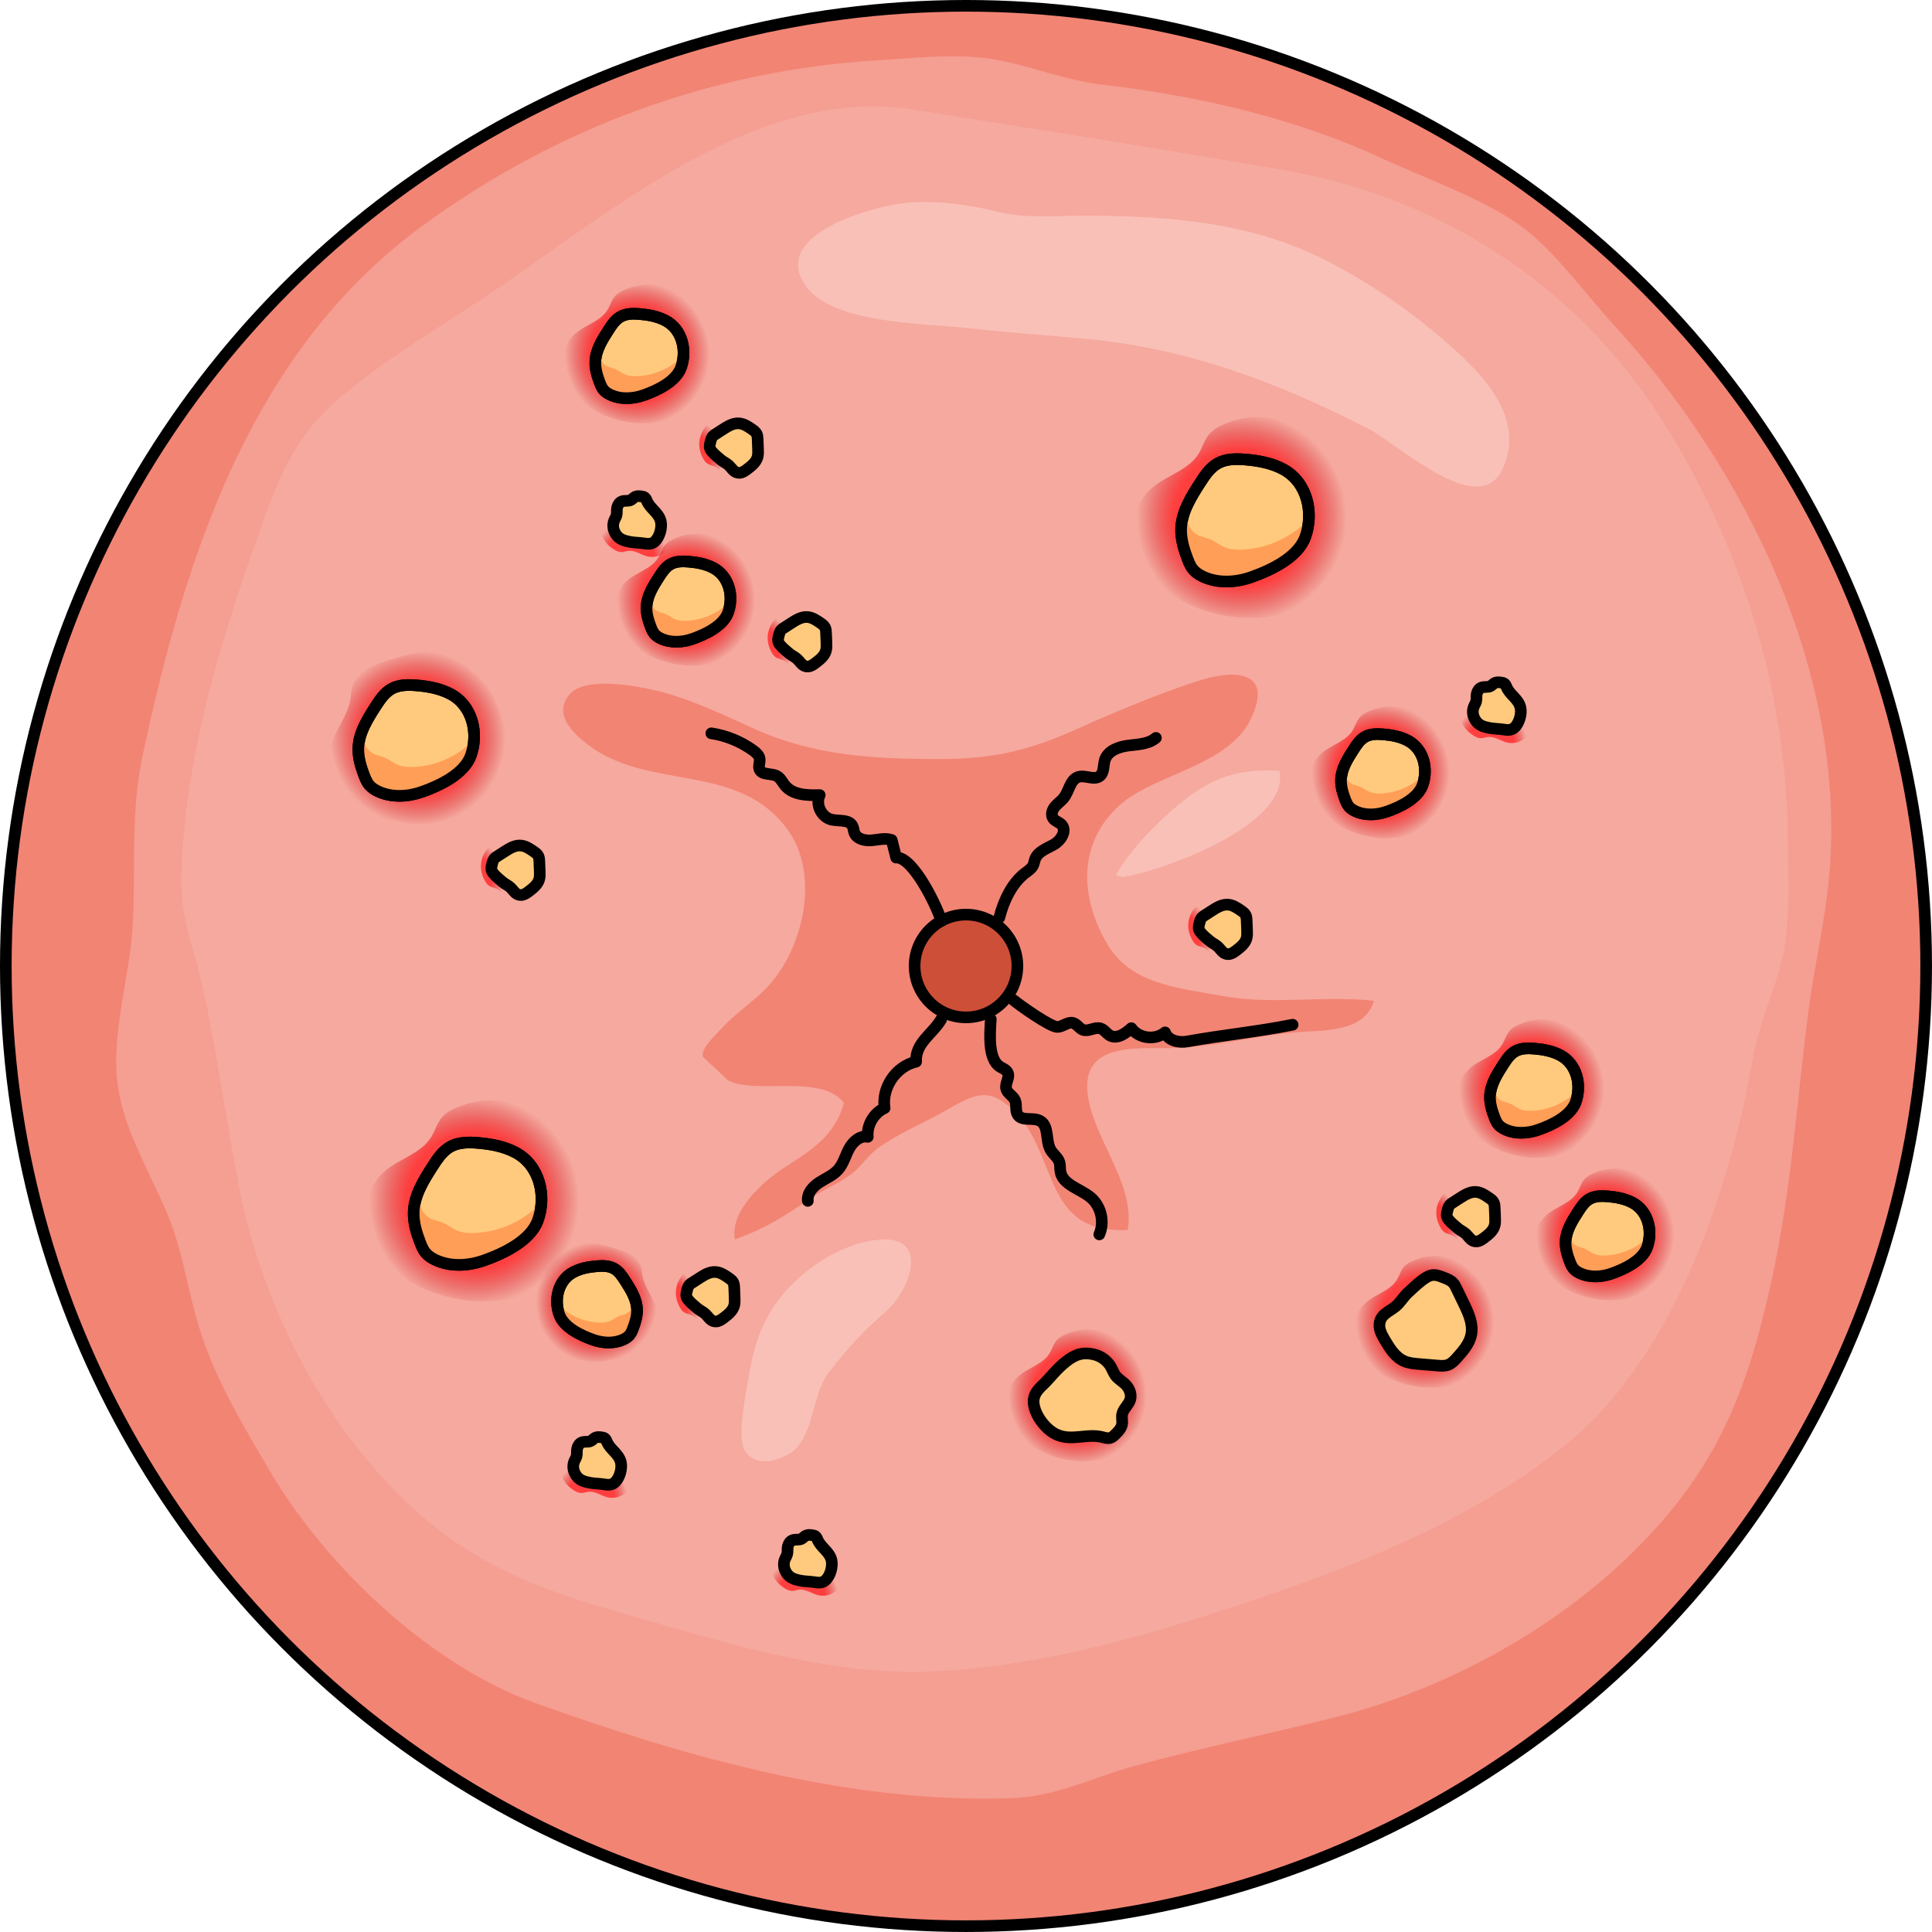 <?xml version="1.0" encoding="utf-8"?>
<!-- Generator: Adobe Illustrator 22.0.0, SVG Export Plug-In . SVG Version: 6.00 Build 0)  -->
<svg version="1.1" id="Layer_1" xmlns="http://www.w3.org/2000/svg" xmlns:xlink="http://www.w3.org/1999/xlink" x="0px" y="0px"
	 width="166.159px" height="166.158px" viewBox="0 0 166.159 166.158" enable-background="new 0 0 166.159 166.158"
	 xml:space="preserve">
<g>
	<circle fill="#F28474" cx="83.079" cy="83.079" r="82.579"/>
	<path fill="#F59E92" d="M79.203,4.935c2.266-0.135,4.56-0.176,6.705,0.244c3.082,0.605,5.782,1.742,8.947,2.11
		c8.237,0.958,16.527,2.864,24.075,6.363c3.678,1.705,8.778,3.484,11.994,5.874c2.824,2.1,5.45,5.777,7.854,8.399
		c11.432,12.463,20.133,30.153,18.526,47.545c-0.354,3.835-1.257,7.576-1.745,11.297c-1.042,7.938-1.451,15.391-3.186,23.309
		c-2.144,9.791-4.778,16.34-11.887,23.367c-6.861,6.781-16.28,11.895-25.693,14.259c-5.722,1.438-11.514,2.628-17.22,4.177
		c-3.6,0.977-6.627,2.632-10.604,2.77c-13.859,0.483-27.973-3.532-40.909-8.172c-9.122-3.272-18.074-11.813-22.917-20.071
		c-2.192-3.738-4.471-7.515-5.832-11.655c-1.216-3.7-1.501-7.059-3.032-10.625c-1.438-3.349-3.631-7.045-4.139-10.694
		c-0.642-4.606,1.071-9.478,1.291-14.088c0.235-4.925-0.203-9.502,0.836-14.378c3.658-17.172,9.327-34.761,24.071-45.551
		c11.514-8.426,24.937-13.39,39.192-14.233C76.727,5.111,77.961,5.008,79.203,4.935z"/>
	<path fill="#F6A99E" d="M153.807,76.499c0.001,2.11-0.087,4.24-0.591,6.208c-0.724,2.826-1.919,5.268-2.43,8.184
		c-1.984,11.319-6.69,25.587-15.939,33.203c-9.089,7.485-21.391,11.802-32.489,15.292c-7.014,2.206-14.628,4.007-22.053,4.365
		c-9.159,0.442-18.546-2.668-27.253-5.141c-8.894-2.528-14.778-5.331-20.857-12.313c-5.868-6.739-10.059-15.759-11.723-24.623
		c-1.011-5.389-1.791-10.828-2.905-16.207c-0.703-3.394-2.061-6.293-1.972-9.99c0.24-9.96,3.177-19.769,6.471-29.046
		c1.792-5.048,3.064-8.779,7.29-12.336c4.135-3.481,9.045-6.284,13.519-9.342C53.012,17.824,65.49,7.325,78.52,9.414
		c10.639,1.706,21.309,3.366,31.926,5.221c13.497,2.358,25.059,9.861,32.371,21.298c7.128,11.147,10.964,23.873,10.963,37.146
		C153.779,74.193,153.807,75.343,153.807,76.499z"/>
	<path fill="#F9C0B8" d="M96.404,75.434c2.356-0.152,14.633-4.237,13.639-9.136c-4.281-0.264-6.642,1-9.745,3.837
		c-1.69,1.544-3.185,3.186-4.338,5.114c0.587,0.286,1.332,0.177,2.051,0.186"/>
	<path fill="#F28474" d="M50.565,64.046c-1.337-1.027-2.996-2.619-1.599-4.311c1.336-1.619,5.911-0.729,7.631-0.303
		c2.934,0.727,5.646,2.071,8.36,3.287c5.112,2.29,10.273,2.564,15.843,2.56c4.598-0.003,7.641-0.704,11.779-2.561
		c3.344-1.501,7.01-3.04,10.498-4.169c3.099-1.002,6.432-0.879,4.533,3.21c-1.919,4.133-8.216,4.754-11.262,7.441
		c-3.753,3.311-3.453,8.11-1.063,12.086c2.024,3.367,6.049,3.674,9.741,4.356c4.431,0.819,8.747-0.048,13.133,0.427
		c-0.791,2.759-4.392,2.522-6.617,2.707c-3.743,0.313-7.364,1.341-11.182,1.37c-2.713,0.021-7.061-0.37-6.852,3.535
		c0.211,3.933,4.212,8.033,3.475,12.1c-7.904,0.362-5.612-7.309-10.676-10.995c-1.688-1.229-3.13-0.334-4.943,0.707
		c-1.888,1.083-4.116,1.988-5.85,3.241c-0.814,0.588-1.313,1.417-2.058,2.045c-1.14,0.961-2.587,1.468-3.829,2.334
		c-2.139,1.49-3.935,2.601-6.427,3.48c-0.435-2.47,2.46-5.016,4.296-6.201c2.32-1.498,4.314-2.711,5.085-5.546
		c-1.981-2.546-7.627-0.653-10.018-1.952c0.161,0.088-2.104-1.97-2.115-2.009c-0.191-0.717,1.089-1.855,1.52-2.339
		c1.405-1.577,3.188-2.571,4.519-4.22c2.69-3.336,3.939-9.186,1.299-12.901C63.558,65.476,55.823,68.085,50.565,64.046z"/>
	<g>
		<radialGradient id="SVGID_1_" cx="106.781" cy="44.508" r="9.027" gradientUnits="userSpaceOnUse">
			<stop  offset="0.65" style="stop-color:#FF3F3F"/>
			<stop  offset="1" style="stop-color:#CD3038;stop-opacity:0"/>
		</radialGradient>
		<path fill="url(#SVGID_1_)" d="M114.351,51.15c1.009-0.863,1.461-2.012,1.702-3.51c0.981-6.087-3.758-14.001-10.712-11.181
			c-0.511,0.207-1.014,0.481-1.364,0.908c-0.401,0.489-0.563,1.13-0.898,1.667c-0.878,1.41-2.719,1.839-3.985,2.914
			c-1.417,1.202-2.016,3.252-1.57,5.056c0.493,1.993,2.102,3.545,3.894,4.547c3.546,1.984,8.06,2.126,11.724,0.369
			C113.617,51.693,114.015,51.437,114.351,51.15z"/>
		<path fill="#FFCA7D" stroke="#000000" stroke-miterlimit="10" d="M102.415,48.692c0.055,0.096,0.116,0.187,0.186,0.272
			c0.221,0.268,0.52,0.46,0.833,0.61c1.296,0.618,2.843,0.531,4.197,0.053c1.684-0.594,3.991-1.69,4.624-3.433
			c0.769-2.12,0.161-4.741-1.902-5.842c-0.993-0.53-2.127-0.738-3.249-0.831c-0.803-0.066-1.654-0.067-2.359,0.321
			c-0.677,0.373-1.122,1.049-1.539,1.698c-0.769,1.196-1.563,2.467-1.623,3.888c-0.038,0.911,0.232,1.807,0.559,2.658
			C102.221,48.294,102.305,48.501,102.415,48.692z"/>
		<path fill="#FF9E57" d="M107.631,49.627c1.684-0.594,3.991-1.69,4.624-3.433c0.179-0.491,0.274-1.01,0.304-1.53
			c-1.455,1.522-3.491,2.477-5.594,2.601c-0.59,0.035-1.201,0.003-1.739-0.242c-0.405-0.185-0.753-0.483-1.166-0.652
			c-0.348-0.142-0.733-0.188-1.066-0.364c-0.563-0.297-0.888-0.927-0.978-1.557c-0.035-0.246-0.034-0.494-0.02-0.741
			c-0.229,0.551-0.389,1.122-0.414,1.72c-0.039,0.911,0.232,1.807,0.559,2.658c0.079,0.207,0.163,0.414,0.272,0.605
			c0.055,0.095,0.116,0.187,0.187,0.272c0.221,0.268,0.52,0.46,0.833,0.61C104.73,50.193,106.277,50.105,107.631,49.627z"/>
		<path fill="none" stroke="#000000" stroke-miterlimit="10" d="M102.415,48.692c0.055,0.096,0.116,0.187,0.186,0.272
			c0.221,0.268,0.52,0.46,0.833,0.61c1.296,0.618,2.843,0.531,4.197,0.053c1.684-0.594,3.991-1.69,4.624-3.433
			c0.769-2.12,0.161-4.741-1.902-5.842c-0.993-0.53-2.127-0.738-3.249-0.831c-0.803-0.066-1.654-0.067-2.359,0.321
			c-0.677,0.373-1.122,1.049-1.539,1.698c-0.769,1.196-1.563,2.467-1.623,3.888c-0.038,0.911,0.232,1.807,0.559,2.658
			C102.221,48.294,102.305,48.501,102.415,48.692z"/>
	</g>
	<g>
		<radialGradient id="SVGID_2_" cx="40.779" cy="103.279" r="9.027" gradientUnits="userSpaceOnUse">
			<stop  offset="0.65" style="stop-color:#FF3F3F"/>
			<stop  offset="1" style="stop-color:#CD3038;stop-opacity:0"/>
		</radialGradient>
		<path fill="url(#SVGID_2_)" d="M48.349,109.922c1.009-0.863,1.461-2.012,1.702-3.51c0.981-6.087-3.758-14.001-10.712-11.181
			c-0.511,0.207-1.014,0.481-1.364,0.908c-0.401,0.489-0.563,1.13-0.898,1.667c-0.878,1.41-2.719,1.839-3.985,2.914
			c-1.417,1.202-2.016,3.252-1.57,5.056c0.493,1.993,2.102,3.545,3.894,4.547c3.546,1.984,8.06,2.126,11.724,0.369
			C47.614,110.465,48.012,110.209,48.349,109.922z"/>
		<path fill="#FFCA7D" stroke="#000000" stroke-miterlimit="10" d="M36.412,107.464c0.055,0.096,0.116,0.187,0.186,0.272
			c0.221,0.268,0.52,0.46,0.833,0.61c1.296,0.618,2.843,0.531,4.197,0.053c1.684-0.594,3.991-1.69,4.624-3.433
			c0.769-2.12,0.161-4.741-1.902-5.842c-0.993-0.53-2.127-0.738-3.249-0.831c-0.803-0.066-1.654-0.067-2.359,0.321
			c-0.677,0.373-1.122,1.049-1.539,1.698c-0.769,1.196-1.563,2.467-1.623,3.888c-0.038,0.911,0.232,1.807,0.559,2.658
			C36.219,107.066,36.302,107.273,36.412,107.464z"/>
		<path fill="#FF9E57" d="M41.629,108.399c1.684-0.594,3.991-1.69,4.624-3.433c0.179-0.491,0.274-1.01,0.304-1.53
			c-1.455,1.522-3.491,2.477-5.594,2.601c-0.59,0.035-1.201,0.003-1.739-0.242c-0.405-0.185-0.753-0.483-1.166-0.652
			c-0.348-0.142-0.733-0.188-1.066-0.364c-0.563-0.297-0.888-0.927-0.978-1.557c-0.035-0.246-0.034-0.494-0.02-0.741
			c-0.229,0.551-0.389,1.122-0.414,1.72c-0.039,0.911,0.232,1.807,0.559,2.658c0.079,0.207,0.163,0.414,0.272,0.605
			c0.055,0.095,0.116,0.187,0.187,0.272c0.221,0.268,0.52,0.46,0.833,0.61C38.727,108.965,40.275,108.877,41.629,108.399z"/>
		<path fill="none" stroke="#000000" stroke-miterlimit="10" d="M36.412,107.464c0.055,0.096,0.116,0.187,0.186,0.272
			c0.221,0.268,0.52,0.46,0.833,0.61c1.296,0.618,2.843,0.531,4.197,0.053c1.684-0.594,3.991-1.69,4.624-3.433
			c0.769-2.12,0.161-4.741-1.902-5.842c-0.993-0.53-2.127-0.738-3.249-0.831c-0.803-0.066-1.654-0.067-2.359,0.321
			c-0.677,0.373-1.122,1.049-1.539,1.698c-0.769,1.196-1.563,2.467-1.623,3.888c-0.038,0.911,0.232,1.807,0.559,2.658
			C36.219,107.066,36.302,107.273,36.412,107.464z"/>
	</g>
	<g>
		<radialGradient id="SVGID_3_" cx="131.734" cy="93.625" r="6.228" gradientUnits="userSpaceOnUse">
			<stop  offset="0.65" style="stop-color:#FF3F3F"/>
			<stop  offset="1" style="stop-color:#CD3038;stop-opacity:0"/>
		</radialGradient>
		<path fill="url(#SVGID_3_)" d="M136.957,98.207c0.696-0.596,1.008-1.388,1.175-2.422c0.677-4.2-2.593-9.66-7.391-7.715
			c-0.353,0.143-0.699,0.332-0.941,0.626c-0.277,0.338-0.389,0.78-0.619,1.15c-0.606,0.973-1.876,1.269-2.749,2.01
			c-0.978,0.83-1.391,2.244-1.083,3.489c0.34,1.375,1.45,2.446,2.687,3.138c2.447,1.369,5.561,1.467,8.089,0.255
			C136.45,98.583,136.724,98.406,136.957,98.207z"/>
		<path fill="#FFCA7D" stroke="#000000" stroke-miterlimit="10" d="M128.721,96.512c0.038,0.066,0.08,0.129,0.129,0.188
			c0.152,0.185,0.359,0.317,0.575,0.421c0.894,0.427,1.962,0.366,2.896,0.037c1.162-0.41,2.754-1.166,3.19-2.368
			c0.531-1.463,0.111-3.271-1.312-4.031c-0.685-0.366-1.467-0.509-2.241-0.574c-0.554-0.046-1.141-0.047-1.628,0.222
			c-0.467,0.257-0.774,0.723-1.062,1.172c-0.531,0.825-1.078,1.702-1.12,2.683c-0.027,0.629,0.16,1.247,0.385,1.834
			C128.587,96.237,128.645,96.38,128.721,96.512z"/>
		<path fill="#FF9E57" d="M132.32,97.157c1.162-0.41,2.754-1.166,3.19-2.368c0.123-0.339,0.189-0.697,0.21-1.056
			c-1.004,1.05-2.409,1.709-3.859,1.794c-0.407,0.024-0.828,0.002-1.2-0.167c-0.28-0.127-0.52-0.334-0.804-0.45
			c-0.24-0.098-0.506-0.13-0.735-0.251c-0.388-0.205-0.612-0.64-0.674-1.074c-0.024-0.17-0.024-0.341-0.014-0.511
			c-0.158,0.38-0.268,0.774-0.286,1.187c-0.027,0.629,0.16,1.247,0.385,1.834c0.055,0.143,0.113,0.286,0.188,0.417
			c0.038,0.066,0.08,0.129,0.129,0.188c0.152,0.185,0.359,0.318,0.575,0.421C130.318,97.547,131.386,97.487,132.32,97.157z"/>
		<path fill="none" stroke="#000000" stroke-miterlimit="10" d="M128.721,96.512c0.038,0.066,0.08,0.129,0.129,0.188
			c0.152,0.185,0.359,0.317,0.575,0.421c0.894,0.427,1.962,0.366,2.896,0.037c1.162-0.41,2.754-1.166,3.19-2.368
			c0.531-1.463,0.111-3.271-1.312-4.031c-0.685-0.366-1.467-0.509-2.241-0.574c-0.554-0.046-1.141-0.047-1.628,0.222
			c-0.467,0.257-0.774,0.723-1.062,1.172c-0.531,0.825-1.078,1.702-1.12,2.683c-0.027,0.629,0.16,1.247,0.385,1.834
			C128.587,96.237,128.645,96.38,128.721,96.512z"/>
	</g>
	<g>
		<radialGradient id="SVGID_4_" cx="54.789" cy="30.447" r="6.228" gradientUnits="userSpaceOnUse">
			<stop  offset="0.65" style="stop-color:#FF3F3F"/>
			<stop  offset="1" style="stop-color:#CD3038;stop-opacity:0"/>
		</radialGradient>
		<path fill="url(#SVGID_4_)" d="M60.012,35.029c0.696-0.596,1.008-1.388,1.175-2.422c0.677-4.2-2.593-9.66-7.391-7.715
			c-0.353,0.143-0.7,0.332-0.941,0.626c-0.277,0.338-0.389,0.78-0.619,1.15c-0.606,0.973-1.876,1.269-2.749,2.01
			c-0.978,0.83-1.391,2.244-1.083,3.489c0.34,1.375,1.45,2.446,2.687,3.138c2.447,1.369,5.561,1.467,8.089,0.255
			C59.505,35.405,59.78,35.228,60.012,35.029z"/>
		<path fill="#FFCA7D" stroke="#000000" stroke-miterlimit="10" d="M51.776,33.334c0.038,0.066,0.08,0.129,0.129,0.188
			c0.152,0.185,0.359,0.317,0.575,0.421c0.894,0.427,1.962,0.366,2.896,0.037c1.162-0.41,2.754-1.166,3.19-2.368
			c0.531-1.463,0.111-3.271-1.312-4.031c-0.685-0.366-1.467-0.509-2.241-0.574c-0.554-0.046-1.141-0.047-1.628,0.222
			c-0.467,0.257-0.774,0.723-1.062,1.172c-0.531,0.825-1.078,1.702-1.12,2.683c-0.027,0.629,0.16,1.247,0.385,1.834
			C51.643,33.059,51.7,33.202,51.776,33.334z"/>
		<path fill="#FF9E57" d="M55.375,33.979c1.162-0.41,2.754-1.166,3.19-2.368c0.123-0.339,0.189-0.697,0.21-1.056
			c-1.004,1.05-2.409,1.709-3.859,1.794c-0.407,0.024-0.828,0.002-1.2-0.167c-0.28-0.127-0.519-0.334-0.804-0.45
			c-0.24-0.098-0.506-0.13-0.735-0.251c-0.388-0.205-0.612-0.64-0.674-1.074c-0.024-0.17-0.024-0.341-0.014-0.511
			c-0.158,0.38-0.268,0.774-0.286,1.187c-0.027,0.629,0.16,1.247,0.385,1.834c0.055,0.143,0.113,0.286,0.188,0.417
			c0.038,0.066,0.08,0.129,0.129,0.188c0.152,0.185,0.359,0.318,0.575,0.421C53.374,34.369,54.441,34.309,55.375,33.979z"/>
		<path fill="none" stroke="#000000" stroke-miterlimit="10" d="M51.776,33.334c0.038,0.066,0.08,0.129,0.129,0.188
			c0.152,0.185,0.359,0.317,0.575,0.421c0.894,0.427,1.962,0.366,2.896,0.037c1.162-0.41,2.754-1.166,3.19-2.368
			c0.531-1.463,0.111-3.271-1.312-4.031c-0.685-0.366-1.467-0.509-2.241-0.574c-0.554-0.046-1.141-0.047-1.628,0.222
			c-0.467,0.257-0.774,0.723-1.062,1.172c-0.531,0.825-1.078,1.702-1.12,2.683c-0.027,0.629,0.16,1.247,0.385,1.834
			C51.643,33.059,51.7,33.202,51.776,33.334z"/>
	</g>
	<g>
		<radialGradient id="SVGID_5_" cx="35.938" cy="63.476" r="7.525" gradientUnits="userSpaceOnUse">
			<stop  offset="0.65" style="stop-color:#FF3F3F"/>
			<stop  offset="1" style="stop-color:#CD3038;stop-opacity:0"/>
		</radialGradient>
		<path fill="url(#SVGID_5_)" d="M42.022,69.156c0.865-0.74,1.253-1.725,1.46-3.01c0.534-3.315-0.827-7.362-3.753-9.206
			c-1.57-0.989-3.32-1.058-5.059-0.521c-1.631,0.504-4.038,0.876-4.433,2.909c-0.044,0.226-0.052,0.457-0.082,0.685
			c-0.22,1.674-1.598,3.023-1.815,4.697c-0.302,2.327,0.585,3.665,2.595,4.789c3.04,1.701,6.911,1.823,10.052,0.317
			C41.392,69.622,41.733,69.403,42.022,69.156z"/>
		<path fill="#FFCA7D" stroke="#000000" stroke-miterlimit="10" d="M31.577,67.251c0.05,0.087,0.105,0.169,0.169,0.247
			c0.2,0.242,0.471,0.417,0.754,0.552c1.174,0.56,2.575,0.481,3.801,0.048c1.525-0.538,3.615-1.531,4.187-3.109
			c0.697-1.92,0.146-4.294-1.723-5.291c-0.899-0.48-1.926-0.669-2.942-0.753c-0.727-0.06-1.498-0.061-2.137,0.291
			c-0.613,0.338-1.016,0.95-1.394,1.538c-0.696,1.083-1.415,2.235-1.47,3.521c-0.035,0.825,0.21,1.636,0.506,2.408
			C31.401,66.89,31.477,67.078,31.577,67.251z"/>
		<path fill="#FF9E57" d="M36.301,68.098c1.525-0.538,3.615-1.531,4.187-3.109c0.162-0.445,0.249-0.915,0.276-1.386
			c-1.317,1.379-3.162,2.243-5.066,2.355c-0.534,0.031-1.087,0.003-1.575-0.219c-0.367-0.167-0.682-0.438-1.056-0.591
			c-0.315-0.129-0.664-0.171-0.965-0.33c-0.51-0.269-0.804-0.84-0.885-1.41c-0.032-0.223-0.031-0.447-0.018-0.671
			c-0.207,0.499-0.352,1.016-0.375,1.558c-0.035,0.825,0.21,1.636,0.506,2.408c0.072,0.187,0.148,0.375,0.247,0.548
			c0.05,0.086,0.105,0.169,0.169,0.247c0.2,0.242,0.471,0.417,0.754,0.552C33.673,68.61,35.075,68.53,36.301,68.098z"/>
		<path fill="none" stroke="#000000" stroke-miterlimit="10" d="M31.577,67.251c0.05,0.087,0.105,0.169,0.169,0.247
			c0.2,0.242,0.471,0.417,0.754,0.552c1.174,0.56,2.575,0.481,3.801,0.048c1.525-0.538,3.615-1.531,4.187-3.109
			c0.697-1.92,0.146-4.294-1.723-5.291c-0.899-0.48-1.926-0.669-2.942-0.753c-0.727-0.06-1.498-0.061-2.137,0.291
			c-0.613,0.338-1.016,0.95-1.394,1.538c-0.696,1.083-1.415,2.235-1.47,3.521c-0.035,0.825,0.21,1.636,0.506,2.408
			C31.401,66.89,31.477,67.078,31.577,67.251z"/>
	</g>
	<g>
		
			<radialGradient id="SVGID_6_" cx="13587.745" cy="112.03" r="5.2" gradientTransform="matrix(-1 0 0 1 13638.998 0)" gradientUnits="userSpaceOnUse">
			<stop  offset="0.65" style="stop-color:#FF3F3F"/>
			<stop  offset="1" style="stop-color:#CD3038;stop-opacity:0"/>
		</radialGradient>
		<path fill="url(#SVGID_6_)" d="M47.049,115.955c-0.598-0.511-0.866-1.192-1.009-2.08c-0.369-2.291,0.571-5.088,2.593-6.362
			c1.085-0.684,2.294-0.731,3.496-0.36c1.127,0.348,2.79,0.606,3.064,2.01c0.03,0.156,0.036,0.316,0.057,0.474
			c0.152,1.157,1.104,2.089,1.254,3.246c0.208,1.608-0.404,2.532-1.793,3.309c-2.101,1.175-4.775,1.26-6.946,0.219
			C47.484,116.277,47.248,116.125,47.049,115.955z"/>
		<path fill="#FFCA7D" stroke="#000000" stroke-miterlimit="10" d="M54.267,114.638c-0.034,0.06-0.073,0.117-0.117,0.17
			c-0.138,0.167-0.325,0.288-0.521,0.381c-0.811,0.387-1.779,0.332-2.627,0.033c-1.054-0.372-2.498-1.058-2.894-2.148
			c-0.482-1.327-0.101-2.967,1.19-3.656c0.622-0.332,1.331-0.462,2.033-0.52c0.502-0.042,1.035-0.042,1.476,0.201
			c0.423,0.233,0.702,0.656,0.963,1.063c0.481,0.749,0.978,1.544,1.016,2.433c0.024,0.57-0.145,1.131-0.35,1.664
			C54.388,114.389,54.335,114.519,54.267,114.638z"/>
		<path fill="#FF9E57" d="M51.002,115.223c-1.054-0.372-2.498-1.058-2.894-2.148c-0.112-0.307-0.172-0.632-0.19-0.958
			c0.91,0.953,2.185,1.55,3.501,1.628c0.369,0.022,0.751,0.002,1.088-0.151c0.254-0.116,0.471-0.303,0.729-0.408
			c0.218-0.089,0.459-0.118,0.667-0.228c0.352-0.186,0.556-0.58,0.612-0.974c0.022-0.154,0.021-0.309,0.013-0.464
			c0.143,0.345,0.243,0.702,0.259,1.076c0.024,0.57-0.145,1.131-0.35,1.664c-0.05,0.129-0.102,0.259-0.171,0.379
			c-0.035,0.06-0.073,0.117-0.117,0.17c-0.138,0.167-0.325,0.288-0.521,0.382C52.818,115.577,51.849,115.522,51.002,115.223z"/>
		<path fill="none" stroke="#000000" stroke-miterlimit="10" d="M54.267,114.638c-0.034,0.06-0.073,0.117-0.117,0.17
			c-0.138,0.167-0.325,0.288-0.521,0.381c-0.811,0.387-1.779,0.332-2.627,0.033c-1.054-0.372-2.498-1.058-2.894-2.148
			c-0.482-1.327-0.101-2.967,1.19-3.656c0.622-0.332,1.331-0.462,2.033-0.52c0.502-0.042,1.035-0.042,1.476,0.201
			c0.423,0.233,0.702,0.656,0.963,1.063c0.481,0.749,0.978,1.544,1.016,2.433c0.024,0.57-0.145,1.131-0.35,1.664
			C54.388,114.389,54.335,114.519,54.267,114.638z"/>
	</g>
	<g>
		<radialGradient id="SVGID_7_" cx="118.747" cy="66.428" r="5.926" gradientUnits="userSpaceOnUse">
			<stop  offset="0.65" style="stop-color:#FF3F3F"/>
			<stop  offset="1" style="stop-color:#CD3038;stop-opacity:0"/>
		</radialGradient>
		<path fill="url(#SVGID_7_)" d="M123.716,70.788c0.662-0.567,0.959-1.321,1.118-2.304c0.644-3.996-2.467-9.191-7.032-7.34
			c-0.336,0.136-0.666,0.316-0.895,0.596c-0.263,0.321-0.37,0.742-0.589,1.095c-0.576,0.925-1.785,1.207-2.616,1.913
			c-0.931,0.789-1.324,2.135-1.03,3.32c0.324,1.308,1.38,2.327,2.556,2.985c2.328,1.302,5.291,1.396,7.696,0.242
			C123.234,71.145,123.496,70.977,123.716,70.788z"/>
		<path fill="#FFCA7D" stroke="#000000" stroke-miterlimit="10" d="M115.88,69.175c0.036,0.063,0.076,0.123,0.122,0.179
			c0.145,0.176,0.341,0.302,0.547,0.4c0.851,0.406,1.867,0.349,2.756,0.035c1.105-0.39,2.62-1.11,3.035-2.253
			c0.505-1.392,0.106-3.113-1.249-3.835c-0.652-0.348-1.396-0.485-2.133-0.546c-0.527-0.044-1.086-0.044-1.549,0.211
			c-0.444,0.245-0.736,0.688-1.01,1.115c-0.505,0.785-1.026,1.62-1.065,2.552c-0.025,0.598,0.153,1.186,0.367,1.745
			C115.753,68.914,115.808,69.05,115.88,69.175z"/>
		<path fill="#FF9E57" d="M119.305,69.789c1.106-0.39,2.62-1.11,3.035-2.253c0.117-0.322,0.18-0.663,0.2-1.004
			c-0.955,0.999-2.292,1.626-3.672,1.707c-0.387,0.023-0.788,0.002-1.141-0.159c-0.266-0.121-0.494-0.317-0.765-0.428
			c-0.229-0.093-0.481-0.124-0.7-0.239c-0.37-0.195-0.583-0.609-0.642-1.022c-0.023-0.162-0.022-0.324-0.013-0.487
			c-0.15,0.362-0.255,0.736-0.272,1.129c-0.025,0.598,0.153,1.186,0.367,1.745c0.052,0.136,0.107,0.272,0.179,0.397
			c0.036,0.063,0.076,0.123,0.122,0.179c0.145,0.176,0.341,0.302,0.547,0.4C117.4,70.16,118.416,70.103,119.305,69.789z"/>
		<path fill="none" stroke="#000000" stroke-miterlimit="10" d="M115.88,69.175c0.036,0.063,0.076,0.123,0.122,0.179
			c0.145,0.176,0.341,0.302,0.547,0.4c0.851,0.406,1.867,0.349,2.756,0.035c1.105-0.39,2.62-1.11,3.035-2.253
			c0.505-1.392,0.106-3.113-1.249-3.835c-0.652-0.348-1.396-0.485-2.133-0.546c-0.527-0.044-1.086-0.044-1.549,0.211
			c-0.444,0.245-0.736,0.688-1.01,1.115c-0.505,0.785-1.026,1.62-1.065,2.552c-0.025,0.598,0.153,1.186,0.367,1.745
			C115.753,68.914,115.808,69.05,115.88,69.175z"/>
	</g>
	<g>
		<radialGradient id="SVGID_8_" cx="59.02" cy="51.578" r="5.926" gradientUnits="userSpaceOnUse">
			<stop  offset="0.65" style="stop-color:#FF3F3F"/>
			<stop  offset="1" style="stop-color:#CD3038;stop-opacity:0"/>
		</radialGradient>
		<path fill="url(#SVGID_8_)" d="M63.989,55.939c0.662-0.567,0.959-1.321,1.118-2.304c0.644-3.996-2.467-9.191-7.032-7.34
			c-0.336,0.136-0.666,0.316-0.895,0.596c-0.263,0.321-0.37,0.742-0.589,1.095c-0.576,0.925-1.785,1.207-2.616,1.913
			c-0.931,0.789-1.324,2.135-1.03,3.319c0.324,1.308,1.38,2.327,2.556,2.985c2.328,1.302,5.291,1.396,7.696,0.242
			C63.507,56.296,63.768,56.128,63.989,55.939z"/>
		<path fill="#FFCA7D" stroke="#000000" stroke-miterlimit="10" d="M56.153,54.326c0.036,0.063,0.076,0.123,0.122,0.179
			c0.145,0.176,0.341,0.302,0.547,0.4c0.851,0.406,1.867,0.349,2.756,0.035c1.105-0.39,2.62-1.11,3.035-2.253
			c0.505-1.392,0.106-3.113-1.249-3.835c-0.652-0.348-1.396-0.485-2.133-0.546c-0.527-0.044-1.086-0.044-1.549,0.211
			c-0.444,0.245-0.736,0.688-1.01,1.115c-0.505,0.785-1.026,1.62-1.065,2.552c-0.025,0.598,0.153,1.186,0.367,1.745
			C56.026,54.064,56.081,54.2,56.153,54.326z"/>
		<path fill="#FF9E57" d="M59.578,54.939c1.106-0.39,2.62-1.11,3.035-2.253c0.117-0.322,0.18-0.663,0.2-1.004
			c-0.955,0.999-2.292,1.626-3.672,1.707c-0.387,0.023-0.788,0.002-1.141-0.159c-0.266-0.121-0.494-0.317-0.765-0.428
			c-0.229-0.093-0.481-0.124-0.7-0.239c-0.37-0.195-0.583-0.609-0.642-1.022c-0.023-0.162-0.022-0.324-0.013-0.487
			c-0.15,0.362-0.255,0.736-0.272,1.129c-0.025,0.598,0.153,1.186,0.367,1.745c0.052,0.136,0.107,0.272,0.179,0.397
			c0.036,0.063,0.076,0.123,0.122,0.179c0.145,0.176,0.341,0.302,0.547,0.4C57.673,55.311,58.689,55.253,59.578,54.939z"/>
		<path fill="none" stroke="#000000" stroke-miterlimit="10" d="M56.153,54.326c0.036,0.063,0.076,0.123,0.122,0.179
			c0.145,0.176,0.341,0.302,0.547,0.4c0.851,0.406,1.867,0.349,2.756,0.035c1.105-0.39,2.62-1.11,3.035-2.253
			c0.505-1.392,0.106-3.113-1.249-3.835c-0.652-0.348-1.396-0.485-2.133-0.546c-0.527-0.044-1.086-0.044-1.549,0.211
			c-0.444,0.245-0.736,0.688-1.01,1.115c-0.505,0.785-1.026,1.62-1.065,2.552c-0.025,0.598,0.153,1.186,0.367,1.745
			C56.026,54.064,56.081,54.2,56.153,54.326z"/>
	</g>
	<g>
		<radialGradient id="SVGID_9_" cx="138.063" cy="106.164" r="5.926" gradientUnits="userSpaceOnUse">
			<stop  offset="0.65" style="stop-color:#FF3F3F"/>
			<stop  offset="1" style="stop-color:#CD3038;stop-opacity:0"/>
		</radialGradient>
		<path fill="url(#SVGID_9_)" d="M143.032,110.524c0.662-0.567,0.959-1.321,1.118-2.304c0.644-3.996-2.467-9.191-7.032-7.34
			c-0.336,0.136-0.666,0.316-0.895,0.596c-0.263,0.321-0.37,0.742-0.589,1.095c-0.576,0.925-1.785,1.207-2.616,1.913
			c-0.931,0.789-1.324,2.135-1.03,3.319c0.324,1.308,1.38,2.327,2.556,2.985c2.328,1.302,5.291,1.396,7.696,0.242
			C142.55,110.881,142.812,110.713,143.032,110.524z"/>
		<path fill="#FFCA7D" stroke="#000000" stroke-miterlimit="10" d="M135.196,108.911c0.036,0.063,0.076,0.123,0.122,0.179
			c0.145,0.176,0.341,0.302,0.547,0.4c0.851,0.406,1.867,0.349,2.756,0.035c1.105-0.39,2.62-1.11,3.035-2.253
			c0.505-1.392,0.106-3.113-1.249-3.835c-0.652-0.348-1.396-0.485-2.133-0.546c-0.527-0.044-1.086-0.044-1.549,0.211
			c-0.444,0.245-0.736,0.688-1.01,1.115c-0.505,0.785-1.026,1.62-1.065,2.552c-0.025,0.598,0.152,1.186,0.367,1.745
			C135.069,108.65,135.124,108.786,135.196,108.911z"/>
		<path fill="#FF9E57" d="M138.621,109.525c1.106-0.39,2.62-1.11,3.035-2.253c0.117-0.322,0.18-0.663,0.2-1.004
			c-0.955,0.999-2.292,1.626-3.672,1.707c-0.387,0.023-0.788,0.002-1.141-0.159c-0.266-0.121-0.494-0.317-0.765-0.428
			c-0.229-0.093-0.481-0.124-0.7-0.239c-0.37-0.195-0.583-0.609-0.642-1.022c-0.023-0.162-0.022-0.324-0.013-0.487
			c-0.15,0.362-0.255,0.736-0.272,1.129c-0.025,0.598,0.153,1.186,0.367,1.745c0.052,0.136,0.107,0.272,0.179,0.397
			c0.036,0.063,0.076,0.123,0.122,0.179c0.145,0.176,0.341,0.302,0.547,0.4C136.716,109.896,137.732,109.839,138.621,109.525z"/>
		<path fill="none" stroke="#000000" stroke-miterlimit="10" d="M135.196,108.911c0.036,0.063,0.076,0.123,0.122,0.179
			c0.145,0.176,0.341,0.302,0.547,0.4c0.851,0.406,1.867,0.349,2.756,0.035c1.105-0.39,2.62-1.11,3.035-2.253
			c0.505-1.392,0.106-3.113-1.249-3.835c-0.652-0.348-1.396-0.485-2.133-0.546c-0.527-0.044-1.086-0.044-1.549,0.211
			c-0.444,0.245-0.736,0.688-1.01,1.115c-0.505,0.785-1.026,1.62-1.065,2.552c-0.025,0.598,0.152,1.186,0.367,1.745
			C135.069,108.65,135.124,108.786,135.196,108.911z"/>
	</g>
	<g>
		<radialGradient id="SVGID_10_" cx="122.551" cy="113.678" r="5.926" gradientUnits="userSpaceOnUse">
			<stop  offset="0.65" style="stop-color:#FF3F3F"/>
			<stop  offset="1" style="stop-color:#CD3038;stop-opacity:0"/>
		</radialGradient>
		<path fill="url(#SVGID_10_)" d="M127.52,118.038c0.662-0.567,0.959-1.321,1.118-2.304c0.644-3.996-2.467-9.191-7.032-7.34
			c-0.336,0.136-0.666,0.316-0.895,0.596c-0.263,0.321-0.37,0.742-0.589,1.095c-0.576,0.925-1.785,1.207-2.616,1.913
			c-0.931,0.789-1.324,2.135-1.03,3.32c0.324,1.308,1.38,2.327,2.556,2.985c2.328,1.302,5.291,1.396,7.696,0.242
			C127.038,118.395,127.299,118.227,127.52,118.038z"/>
		<path fill="#FFCA7D" stroke="#000000" stroke-miterlimit="10" d="M120.01,112.372c-0.567,0.458-1.319,0.683-1.372,1.548
			c-0.028,0.467,0.216,0.902,0.452,1.305c0.424,0.725,0.897,1.493,1.665,1.832c0.409,0.181,0.865,0.22,1.311,0.257
			c0.519,0.043,1.039,0.086,1.558,0.129c0.31,0.026,0.632,0.05,0.923-0.061c0.311-0.118,0.545-0.374,0.767-0.622
			c0.526-0.586,1.072-1.212,1.221-1.984c0.177-0.918-0.241-1.834-0.648-2.675c-0.209-0.432-0.418-0.863-0.627-1.295
			c-0.076-0.158-0.154-0.318-0.27-0.45c-0.205-0.234-0.507-0.356-0.798-0.469c-0.576-0.226-0.961-0.361-1.483-0.052
			c-0.601,0.357-1.102,0.867-1.616,1.335C120.701,111.527,120.43,112.033,120.01,112.372z"/>
	</g>
	<g>
		
			<radialGradient id="SVGID_11_" cx="4001.147" cy="-10760.304" r="3.176" gradientTransform="matrix(-0.121 -0.993 0.993 -0.121 11291.55 2776.334)" gradientUnits="userSpaceOnUse">
			<stop  offset="0.65" style="stop-color:#FF3F3F"/>
			<stop  offset="1" style="stop-color:#CD3038;stop-opacity:0"/>
		</radialGradient>
		<path fill="url(#SVGID_11_)" d="M128.617,101.777c-0.344-0.316-0.765-0.425-1.298-0.445c-2.168-0.084-4.731,1.908-3.45,4.217
			c0.094,0.17,0.211,0.334,0.375,0.438c0.188,0.119,0.419,0.149,0.621,0.243c0.53,0.247,0.758,0.871,1.187,1.268
			c0.48,0.444,1.222,0.566,1.833,0.333c0.675-0.257,1.149-0.885,1.423-1.553c0.542-1.323,0.4-2.906-0.37-4.111
			C128.838,102.01,128.731,101.882,128.617,101.777z"/>
		<path fill="#FFCA7D" stroke="#000000" stroke-miterlimit="10" d="M126.088,106.139c0.281,0.272,0.449,0.658,0.913,0.63
			c0.25-0.015,0.466-0.173,0.665-0.325c0.358-0.273,0.736-0.574,0.867-1.005c0.07-0.23,0.061-0.475,0.052-0.714
			c-0.011-0.279-0.022-0.558-0.033-0.837c-0.006-0.167-0.015-0.34-0.092-0.487c-0.083-0.158-0.234-0.266-0.38-0.368
			c-0.346-0.242-0.714-0.492-1.135-0.521c-0.5-0.035-0.96,0.247-1.381,0.518c-0.216,0.139-0.432,0.278-0.648,0.417
			c-0.079,0.051-0.159,0.103-0.222,0.173c-0.111,0.125-0.157,0.293-0.198,0.455c-0.083,0.321-0.13,0.535,0.068,0.792
			c0.229,0.297,0.533,0.53,0.815,0.773C125.594,105.826,125.881,105.938,126.088,106.139z"/>
	</g>
	<g>
		
			<radialGradient id="SVGID_12_" cx="4002.218" cy="-10826.06" r="3.176" gradientTransform="matrix(-0.121 -0.993 0.993 -0.121 11291.55 2776.334)" gradientUnits="userSpaceOnUse">
			<stop  offset="0.65" style="stop-color:#FF3F3F"/>
			<stop  offset="1" style="stop-color:#CD3038;stop-opacity:0"/>
		</radialGradient>
		<path fill="url(#SVGID_12_)" d="M63.213,108.659c-0.344-0.316-0.765-0.425-1.298-0.445c-2.168-0.084-4.731,1.908-3.45,4.217
			c0.094,0.17,0.211,0.334,0.375,0.438c0.188,0.119,0.419,0.149,0.621,0.243c0.53,0.247,0.758,0.871,1.187,1.268
			c0.48,0.444,1.222,0.566,1.833,0.333c0.675-0.257,1.149-0.885,1.423-1.553c0.542-1.323,0.4-2.906-0.37-4.111
			C63.434,108.892,63.328,108.764,63.213,108.659z"/>
		<path fill="#FFCA7D" stroke="#000000" stroke-miterlimit="10" d="M60.685,113.022c0.281,0.272,0.449,0.658,0.913,0.63
			c0.25-0.015,0.466-0.173,0.665-0.325c0.358-0.273,0.736-0.574,0.867-1.005c0.07-0.23,0.061-0.475,0.052-0.714
			c-0.011-0.279-0.022-0.558-0.033-0.837c-0.006-0.167-0.015-0.34-0.092-0.487c-0.083-0.158-0.234-0.266-0.38-0.368
			c-0.346-0.242-0.714-0.492-1.135-0.521c-0.5-0.035-0.96,0.247-1.381,0.518c-0.216,0.139-0.432,0.278-0.648,0.417
			c-0.079,0.051-0.159,0.103-0.222,0.173c-0.111,0.125-0.157,0.293-0.198,0.455c-0.083,0.321-0.13,0.535,0.068,0.792
			c0.229,0.297,0.533,0.53,0.815,0.773C60.19,112.709,60.477,112.821,60.685,113.022z"/>
	</g>
	<g>
		
			<radialGradient id="SVGID_13_" cx="4028.254" cy="-10778.495" r="3.176" gradientTransform="matrix(-0.121 -0.993 0.993 -0.121 11291.55 2776.334)" gradientUnits="userSpaceOnUse">
			<stop  offset="0.65" style="stop-color:#FF3F3F"/>
			<stop  offset="1" style="stop-color:#CD3038;stop-opacity:0"/>
		</radialGradient>
		<path fill="url(#SVGID_13_)" d="M107.283,77.066c-0.344-0.316-0.765-0.425-1.298-0.445c-2.168-0.084-4.731,1.908-3.45,4.217
			c0.094,0.17,0.211,0.334,0.375,0.438c0.188,0.119,0.419,0.149,0.621,0.243c0.53,0.247,0.758,0.871,1.187,1.268
			c0.48,0.444,1.222,0.566,1.833,0.333c0.675-0.257,1.149-0.885,1.423-1.553c0.542-1.323,0.4-2.906-0.37-4.111
			C107.504,77.3,107.398,77.172,107.283,77.066z"/>
		<path fill="#FFCA7D" stroke="#000000" stroke-miterlimit="10" d="M104.755,81.429c0.281,0.272,0.449,0.658,0.913,0.63
			c0.25-0.015,0.466-0.173,0.665-0.325c0.358-0.273,0.736-0.574,0.867-1.005c0.07-0.23,0.061-0.475,0.052-0.714
			c-0.011-0.279-0.022-0.558-0.033-0.837c-0.006-0.167-0.015-0.34-0.092-0.487c-0.083-0.158-0.234-0.266-0.38-0.368
			c-0.346-0.242-0.714-0.492-1.135-0.521c-0.5-0.035-0.96,0.247-1.381,0.518c-0.216,0.139-0.432,0.278-0.648,0.417
			c-0.079,0.051-0.159,0.103-0.222,0.173c-0.111,0.125-0.157,0.293-0.198,0.455c-0.083,0.321-0.13,0.535,0.068,0.792
			c0.229,0.297,0.533,0.53,0.815,0.773C104.26,81.116,104.547,81.228,104.755,81.429z"/>
	</g>
	<g>
		
			<radialGradient id="SVGID_14_" cx="4074.424" cy="-10815.243" r="3.176" gradientTransform="matrix(-0.121 -0.993 0.993 -0.121 11291.55 2776.334)" gradientUnits="userSpaceOnUse">
			<stop  offset="0.65" style="stop-color:#FF3F3F"/>
			<stop  offset="1" style="stop-color:#CD3038;stop-opacity:0"/>
		</radialGradient>
		<path fill="url(#SVGID_14_)" d="M65.225,35.674c-0.344-0.316-0.765-0.425-1.298-0.445c-2.168-0.084-4.731,1.908-3.45,4.217
			c0.094,0.17,0.211,0.334,0.375,0.438c0.188,0.119,0.419,0.149,0.621,0.243c0.53,0.247,0.758,0.871,1.187,1.268
			c0.48,0.444,1.222,0.566,1.833,0.333c0.675-0.257,1.149-0.885,1.423-1.553c0.542-1.323,0.4-2.906-0.37-4.111
			C65.446,35.908,65.34,35.78,65.225,35.674z"/>
		<path fill="#FFCA7D" stroke="#000000" stroke-miterlimit="10" d="M62.697,40.037c0.281,0.272,0.449,0.658,0.913,0.63
			c0.25-0.015,0.466-0.173,0.665-0.325c0.358-0.273,0.736-0.574,0.867-1.005c0.07-0.23,0.061-0.475,0.052-0.714
			c-0.011-0.279-0.022-0.558-0.033-0.837c-0.006-0.167-0.015-0.34-0.092-0.487c-0.083-0.158-0.234-0.266-0.38-0.368
			c-0.346-0.242-0.714-0.492-1.135-0.521c-0.5-0.035-0.96,0.247-1.381,0.518c-0.216,0.139-0.432,0.278-0.648,0.417
			c-0.079,0.051-0.159,0.103-0.222,0.173c-0.111,0.125-0.156,0.293-0.198,0.455c-0.083,0.321-0.13,0.535,0.068,0.792
			c0.229,0.297,0.533,0.53,0.815,0.773C62.202,39.724,62.489,39.836,62.697,40.037z"/>
	</g>
	<g>
		
			<radialGradient id="SVGID_15_" cx="4057.178" cy="-10811.415" r="3.176" gradientTransform="matrix(-0.121 -0.993 0.993 -0.121 11291.55 2776.334)" gradientUnits="userSpaceOnUse">
			<stop  offset="0.65" style="stop-color:#FF3F3F"/>
			<stop  offset="1" style="stop-color:#CD3038;stop-opacity:0"/>
		</radialGradient>
		<path fill="url(#SVGID_15_)" d="M71.109,52.331c-0.344-0.316-0.765-0.425-1.298-0.445c-2.168-0.084-4.731,1.908-3.45,4.217
			c0.094,0.17,0.211,0.334,0.375,0.438c0.188,0.119,0.419,0.149,0.621,0.243c0.53,0.247,0.758,0.871,1.187,1.268
			c0.48,0.444,1.222,0.566,1.833,0.333c0.675-0.257,1.149-0.885,1.423-1.553c0.542-1.323,0.4-2.906-0.37-4.111
			C71.33,52.565,71.224,52.437,71.109,52.331z"/>
		<path fill="#FFCA7D" stroke="#000000" stroke-miterlimit="10" d="M68.58,56.694c0.281,0.272,0.449,0.658,0.913,0.63
			c0.25-0.015,0.466-0.173,0.665-0.325c0.358-0.273,0.736-0.574,0.867-1.005c0.07-0.23,0.061-0.475,0.052-0.714
			c-0.011-0.279-0.022-0.558-0.033-0.837c-0.006-0.167-0.015-0.34-0.092-0.487c-0.083-0.158-0.234-0.266-0.38-0.368
			c-0.346-0.242-0.714-0.492-1.135-0.521c-0.5-0.035-0.96,0.247-1.381,0.518c-0.216,0.139-0.432,0.278-0.648,0.417
			c-0.079,0.051-0.159,0.103-0.222,0.173c-0.111,0.125-0.157,0.293-0.198,0.455c-0.083,0.321-0.13,0.535,0.068,0.792
			c0.229,0.297,0.533,0.53,0.815,0.773C68.086,56.381,68.373,56.493,68.58,56.694z"/>
	</g>
	<g>
		
			<radialGradient id="SVGID_16_" cx="4040.65" cy="-10838.268" r="3.176" gradientTransform="matrix(-0.121 -0.993 0.993 -0.121 11291.55 2776.334)" gradientUnits="userSpaceOnUse">
			<stop  offset="0.65" style="stop-color:#FF3F3F"/>
			<stop  offset="1" style="stop-color:#CD3038;stop-opacity:0"/>
		</radialGradient>
		<path fill="url(#SVGID_16_)" d="M46.45,71.983c-0.344-0.316-0.765-0.425-1.298-0.445c-2.168-0.084-4.731,1.908-3.45,4.217
			c0.094,0.17,0.211,0.334,0.375,0.438c0.188,0.119,0.419,0.149,0.621,0.243c0.53,0.247,0.758,0.871,1.187,1.268
			c0.48,0.444,1.222,0.566,1.833,0.333c0.675-0.257,1.149-0.885,1.423-1.553c0.542-1.323,0.4-2.906-0.37-4.111
			C46.671,72.217,46.565,72.088,46.45,71.983z"/>
		<path fill="#FFCA7D" stroke="#000000" stroke-miterlimit="10" d="M43.921,76.346c0.281,0.272,0.449,0.658,0.913,0.63
			c0.25-0.015,0.466-0.173,0.665-0.325c0.358-0.273,0.736-0.574,0.867-1.005c0.07-0.23,0.061-0.475,0.052-0.714
			c-0.011-0.279-0.022-0.558-0.033-0.837c-0.006-0.167-0.015-0.34-0.092-0.487c-0.083-0.158-0.234-0.266-0.38-0.368
			c-0.346-0.242-0.714-0.492-1.135-0.521c-0.5-0.035-0.96,0.247-1.381,0.518c-0.216,0.139-0.432,0.278-0.648,0.417
			c-0.079,0.051-0.159,0.103-0.222,0.173c-0.111,0.125-0.157,0.293-0.198,0.455c-0.083,0.321-0.13,0.535,0.068,0.792
			c0.229,0.297,0.533,0.53,0.815,0.773C43.427,76.033,43.714,76.145,43.921,76.346z"/>
	</g>
	<g>
		<radialGradient id="SVGID_17_" cx="92.68" cy="120.003" r="5.926" gradientUnits="userSpaceOnUse">
			<stop  offset="0.65" style="stop-color:#FF3F3F"/>
			<stop  offset="1" style="stop-color:#CD3038;stop-opacity:0"/>
		</radialGradient>
		<path fill="url(#SVGID_17_)" d="M97.649,124.363c0.662-0.567,0.959-1.321,1.118-2.304c0.644-3.996-2.467-9.191-7.032-7.34
			c-0.336,0.136-0.666,0.316-0.895,0.596c-0.263,0.321-0.37,0.742-0.589,1.095c-0.576,0.925-1.785,1.207-2.616,1.913
			c-0.931,0.789-1.324,2.135-1.03,3.32c0.324,1.308,1.38,2.327,2.556,2.985c2.328,1.302,5.291,1.396,7.696,0.242
			C97.167,124.72,97.428,124.552,97.649,124.363z"/>
		<path fill="#FFCA7D" stroke="#000000" stroke-miterlimit="10" d="M90.113,118.673c-0.129,0.139-0.261,0.276-0.398,0.406
			c-0.458,0.434-0.864,0.876-0.82,1.545c0.069,1.06,1.046,2.341,1.991,2.758c1.317,0.581,2.586-0.127,3.921,0.215
			c0.221,0.057,0.453,0.131,0.673,0.069c0.18-0.051,0.322-0.186,0.456-0.317c0.246-0.242,0.5-0.51,0.561-0.849
			c0.051-0.282-0.041-0.576,0.011-0.858c0.087-0.479,0.557-0.805,0.696-1.272c0.122-0.409-0.038-0.86-0.308-1.19
			c-0.282-0.345-0.703-0.53-0.958-0.878c-0.219-0.298-0.321-0.689-0.56-0.99c-0.475-0.597-1.11-0.87-1.866-0.911
			c-0.934-0.05-1.636,0.501-2.287,1.093C90.828,117.854,90.481,118.275,90.113,118.673z"/>
	</g>
	<g>
		
			<radialGradient id="SVGID_18_" cx="8018.002" cy="-11305.156" r="3.178" gradientTransform="matrix(-0.608 -0.794 0.794 -0.608 13905.452 -459.273)" gradientUnits="userSpaceOnUse">
			<stop  offset="0.65" style="stop-color:#FF3F3F"/>
			<stop  offset="1" style="stop-color:#CD3038;stop-opacity:0"/>
		</radialGradient>
		<path fill="url(#SVGID_18_)" d="M55.041,41.632c-0.457-0.097-0.875,0.022-1.346,0.275c-1.912,1.028-3.11,4.046-0.834,5.387
			c0.167,0.099,0.351,0.18,0.546,0.187c0.223,0.007,0.436-0.084,0.658-0.106c0.582-0.056,1.096,0.366,1.667,0.491
			c0.639,0.139,1.341-0.132,1.749-0.643c0.452-0.564,0.541-1.346,0.438-2.062c-0.204-1.416-1.13-2.708-2.405-3.357
			C55.35,41.721,55.193,41.664,55.041,41.632z"/>
		<path fill="#FFCA7D" stroke="#000000" stroke-miterlimit="10" d="M55.074,46.696c0.101,0.01,0.203,0.021,0.303,0.037
			c0.334,0.054,0.655,0.082,0.925-0.154c0.429-0.375,0.656-1.209,0.526-1.747c-0.182-0.75-0.897-1.06-1.187-1.74
			c-0.048-0.113-0.092-0.235-0.19-0.309c-0.08-0.06-0.184-0.077-0.284-0.091c-0.183-0.026-0.38-0.047-0.545,0.038
			c-0.137,0.07-0.232,0.205-0.369,0.275c-0.232,0.119-0.524,0.025-0.768,0.118c-0.214,0.081-0.354,0.296-0.407,0.519
			c-0.055,0.232,0.003,0.472-0.062,0.694c-0.056,0.19-0.189,0.361-0.239,0.561c-0.099,0.397-0.009,0.756,0.22,1.092
			c0.283,0.414,0.747,0.533,1.211,0.618C54.492,46.658,54.784,46.669,55.074,46.696z"/>
	</g>
	<g>
		
			<radialGradient id="SVGID_19_" cx="7960.354" cy="-11256.177" r="3.178" gradientTransform="matrix(-0.608 -0.794 0.794 -0.608 13905.452 -459.273)" gradientUnits="userSpaceOnUse">
			<stop  offset="0.65" style="stop-color:#FF3F3F"/>
			<stop  offset="1" style="stop-color:#CD3038;stop-opacity:0"/>
		</radialGradient>
		<path fill="url(#SVGID_19_)" d="M128.974,57.64c-0.457-0.097-0.875,0.022-1.346,0.275c-1.912,1.028-3.11,4.046-0.834,5.387
			c0.167,0.099,0.351,0.18,0.546,0.187c0.223,0.007,0.436-0.084,0.658-0.106c0.582-0.056,1.096,0.366,1.667,0.491
			c0.639,0.139,1.341-0.132,1.749-0.643c0.452-0.564,0.541-1.346,0.438-2.062c-0.204-1.416-1.13-2.708-2.405-3.357
			C129.283,57.729,129.126,57.672,128.974,57.64z"/>
		<path fill="#FFCA7D" stroke="#000000" stroke-miterlimit="10" d="M129.007,62.704c0.101,0.01,0.203,0.021,0.303,0.037
			c0.334,0.054,0.655,0.082,0.925-0.154c0.429-0.375,0.656-1.209,0.526-1.747c-0.182-0.75-0.897-1.06-1.187-1.74
			c-0.048-0.113-0.092-0.235-0.19-0.309c-0.08-0.06-0.184-0.077-0.284-0.091c-0.183-0.026-0.38-0.047-0.545,0.038
			c-0.137,0.07-0.232,0.205-0.369,0.275c-0.232,0.119-0.524,0.025-0.768,0.118c-0.214,0.081-0.354,0.296-0.407,0.519
			c-0.055,0.232,0.003,0.472-0.062,0.694c-0.056,0.19-0.189,0.361-0.239,0.561c-0.099,0.397-0.009,0.756,0.22,1.092
			c0.283,0.414,0.747,0.533,1.211,0.618C128.425,62.666,128.717,62.676,129.007,62.704z"/>
	</g>
	<g>
		
			<radialGradient id="SVGID_20_" cx="7955.831" cy="-11357.07" r="3.178" gradientTransform="matrix(-0.608 -0.794 0.794 -0.608 13905.452 -459.273)" gradientUnits="userSpaceOnUse">
			<stop  offset="0.65" style="stop-color:#FF3F3F"/>
			<stop  offset="1" style="stop-color:#CD3038;stop-opacity:0"/>
		</radialGradient>
		<path fill="url(#SVGID_20_)" d="M51.605,122.555c-0.457-0.097-0.875,0.022-1.346,0.275c-1.912,1.028-3.11,4.046-0.834,5.387
			c0.167,0.099,0.351,0.18,0.546,0.187c0.223,0.007,0.436-0.084,0.658-0.106c0.582-0.056,1.096,0.366,1.667,0.491
			c0.639,0.139,1.341-0.132,1.749-0.643c0.452-0.564,0.541-1.346,0.438-2.062c-0.204-1.416-1.13-2.708-2.405-3.357
			C51.914,122.644,51.757,122.587,51.605,122.555z"/>
		<path fill="#FFCA7D" stroke="#000000" stroke-miterlimit="10" d="M51.638,127.619c0.101,0.01,0.203,0.021,0.303,0.037
			c0.334,0.054,0.655,0.082,0.925-0.154c0.429-0.375,0.656-1.209,0.526-1.747c-0.182-0.75-0.897-1.06-1.187-1.74
			c-0.048-0.113-0.092-0.235-0.19-0.309c-0.08-0.06-0.184-0.077-0.284-0.091c-0.183-0.026-0.38-0.047-0.545,0.038
			c-0.137,0.07-0.232,0.205-0.369,0.275c-0.232,0.119-0.524,0.025-0.768,0.118c-0.214,0.081-0.354,0.296-0.407,0.519
			c-0.055,0.232,0.003,0.472-0.062,0.694c-0.056,0.19-0.189,0.361-0.239,0.561c-0.099,0.397-0.009,0.756,0.22,1.092
			c0.283,0.414,0.747,0.533,1.211,0.618C51.057,127.581,51.349,127.592,51.638,127.619z"/>
	</g>
	<g>
		
			<radialGradient id="SVGID_21_" cx="7938.135" cy="-11347.802" r="3.178" gradientTransform="matrix(-0.608 -0.794 0.794 -0.608 13905.452 -459.273)" gradientUnits="userSpaceOnUse">
			<stop  offset="0.65" style="stop-color:#FF3F3F"/>
			<stop  offset="1" style="stop-color:#CD3038;stop-opacity:0"/>
		</radialGradient>
		<path fill="url(#SVGID_21_)" d="M69.721,130.973c-0.457-0.097-0.875,0.022-1.346,0.275c-1.912,1.028-3.11,4.046-0.834,5.387
			c0.167,0.099,0.351,0.18,0.546,0.187c0.223,0.007,0.436-0.084,0.658-0.106c0.582-0.056,1.096,0.366,1.667,0.491
			c0.639,0.139,1.341-0.132,1.749-0.643c0.452-0.564,0.541-1.346,0.438-2.062c-0.204-1.416-1.13-2.708-2.405-3.357
			C70.03,131.062,69.873,131.005,69.721,130.973z"/>
		<path fill="#FFCA7D" stroke="#000000" stroke-miterlimit="10" d="M69.754,136.037c0.101,0.01,0.203,0.021,0.303,0.037
			c0.334,0.054,0.655,0.082,0.925-0.154c0.429-0.375,0.656-1.209,0.526-1.747c-0.182-0.75-0.897-1.06-1.187-1.74
			c-0.048-0.113-0.092-0.235-0.19-0.309c-0.08-0.06-0.184-0.077-0.284-0.091c-0.183-0.026-0.38-0.047-0.545,0.038
			c-0.137,0.07-0.232,0.205-0.369,0.275c-0.232,0.119-0.524,0.025-0.768,0.118c-0.214,0.081-0.354,0.296-0.407,0.519
			c-0.055,0.232,0.003,0.472-0.062,0.694c-0.056,0.19-0.189,0.361-0.239,0.561c-0.099,0.397-0.009,0.756,0.22,1.092
			c0.283,0.414,0.747,0.533,1.211,0.618C69.172,135.999,69.464,136.01,69.754,136.037z"/>
	</g>
	<path fill="#F9C0B8" d="M129.154,40.475c2.469-4.924-2.604-9.248-5.998-12.076c-3.395-2.828-8.125-5.838-12.236-7.374
		c-5.489-2.05-11.378-2.438-17.185-2.48c-2.622-0.019-5.37,0.304-7.9-0.325c-2.508-0.625-5.026-0.973-7.636-0.803
		c-2.504,0.162-12.325,2.613-8.814,7.287c2.412,3.21,10.46,3.108,13.945,3.519c3.46,0.408,6.799,0.605,10.259,0.938
		c8.667,0.833,16.458,3.78,24.167,7.754C120.164,38.153,127.076,44.616,129.154,40.475z"/>
	<path fill="#F9C0B8" d="M78.072,107.434c-0.376-0.592-1.155-0.938-2.49-0.816c-3.506,0.317-7.182,2.941-9.075,5.802
		c-1.18,1.782-1.782,3.865-2.108,5.958c-0.215,1.383-1.053,5.096-0.355,6.349c0.975,1.747,3.748,0.753,4.638-0.408
		c1.422-1.855,1.207-4.52,2.663-6.376c1.59-2.026,2.899-3.46,4.806-5.109C77.649,111.539,78.95,108.815,78.072,107.434z"/>
	
		<circle fill="none" stroke="#000000" stroke-linecap="round" stroke-linejoin="round" stroke-miterlimit="10" cx="83.079" cy="83.079" r="82.579"/>
	<path fill="#CD4F38" d="M87.499,83.079c0,2.44-1.979,4.419-4.42,4.419c-2.44,0-4.419-1.978-4.419-4.419
		c0-2.441,1.979-4.419,4.419-4.419C85.52,78.66,87.499,80.638,87.499,83.079z"/>
	<path fill="none" stroke="#000000" stroke-linecap="round" stroke-linejoin="round" stroke-miterlimit="10" d="M87.499,83.079
		c0,2.44-1.979,4.419-4.42,4.419c-2.44,0-4.419-1.978-4.419-4.419c0-2.441,1.979-4.419,4.419-4.419
		C85.52,78.66,87.499,80.638,87.499,83.079z"/>
	<path fill="none" stroke="#000000" stroke-linecap="round" stroke-linejoin="round" stroke-miterlimit="10" d="M87.18,86.024
		c0.581,0.482,3.17,2.312,3.762,2.298c0.472-0.011,0.893-0.471,1.348-0.345c0.335,0.093,0.521,0.47,0.847,0.592
		c0.484,0.18,1.027-0.277,1.518-0.117c0.322,0.105,0.511,0.442,0.808,0.605c0.608,0.335,1.324-0.163,1.836-0.631
		c0.634,0.892,2.064,1.071,2.898,0.362c0.255,0.711,1.184,0.917,1.926,0.781c2.994-0.545,6.044-0.835,9.049-1.438"/>
	<path fill="none" stroke="#000000" stroke-linecap="round" stroke-linejoin="round" stroke-miterlimit="10" d="M80.953,87.658
		c-0.734,1.27-2.248,2.023-2.163,3.653c-1.728,0.383-2.989,2.239-2.708,3.987c-0.93,0.419-1.54,1.46-1.451,2.476
		c-0.667-0.142-1.286,0.42-1.608,1.022c-0.322,0.602-0.491,1.297-0.945,1.806c-0.435,0.489-1.071,0.739-1.62,1.095
		c-0.549,0.357-1.059,0.932-0.981,1.582"/>
	<path fill="none" stroke="#000000" stroke-linecap="round" stroke-linejoin="round" stroke-miterlimit="10" d="M61.175,63.068
		c1.297,0.196,2.546,0.708,3.607,1.48c0.247,0.18,0.502,0.402,0.549,0.704c0.048,0.305-0.129,0.632-0.012,0.918
		c0.212,0.52,1.02,0.305,1.51,0.581c0.305,0.171,0.455,0.52,0.675,0.792c0.677,0.837,1.919,0.872,2.995,0.836
		c-0.385,0.81,0.147,1.911,1.021,2.112c0.64,0.147,1.506-0.038,1.798,0.55c0.09,0.181,0.09,0.394,0.162,0.582
		c0.207,0.543,0.906,0.699,1.485,0.648c0.578-0.051,1.178-0.224,1.725-0.027c0.127,0.504,0.254,1.008,0.381,1.512
		c1.408-0.11,3.482,4.097,3.883,5.451"/>
	<path fill="none" stroke="#000000" stroke-linecap="round" stroke-linejoin="round" stroke-miterlimit="10" d="M85.947,78.92
		c0.354-1.411,1.068-2.968,2.25-3.859c0.243-0.183,0.515-0.355,0.65-0.627c0.088-0.177,0.109-0.379,0.18-0.563
		c0.251-0.652,1.018-0.897,1.623-1.247c0.605-0.35,1.126-1.188,0.648-1.697c-0.211-0.224-0.56-0.297-0.733-0.552
		c-0.206-0.303-0.067-0.728,0.169-1.009s0.555-0.484,0.776-0.776c0.446-0.589,0.526-1.546,1.23-1.768
		c0.601-0.19,1.345,0.313,1.842-0.074c0.395-0.309,0.291-0.923,0.444-1.401c0.254-0.793,1.192-1.123,2.018-1.227
		c0.826-0.104,1.735-0.119,2.368-0.66"/>
	<path fill="none" stroke="#000000" stroke-linecap="round" stroke-linejoin="round" stroke-miterlimit="10" d="M85.212,87.658
		c-0.062,1.123-0.29,3.427,0.805,4.093c0.235,0.143,0.523,0.244,0.645,0.491c0.211,0.428-0.239,0.932-0.126,1.395
		c0.099,0.404,0.577,0.6,0.753,0.977c0.186,0.399-0.002,0.919,0.249,1.281c0.386,0.556,1.309,0.176,1.904,0.5
		c0.809,0.44,0.456,1.717,0.921,2.511c0.218,0.373,0.621,0.635,0.75,1.047c0.079,0.254,0.042,0.529,0.085,0.791
		c0.192,1.165,1.691,1.483,2.599,2.239c0.898,0.748,1.218,2.112,0.747,3.181"/>
</g>
</svg>
